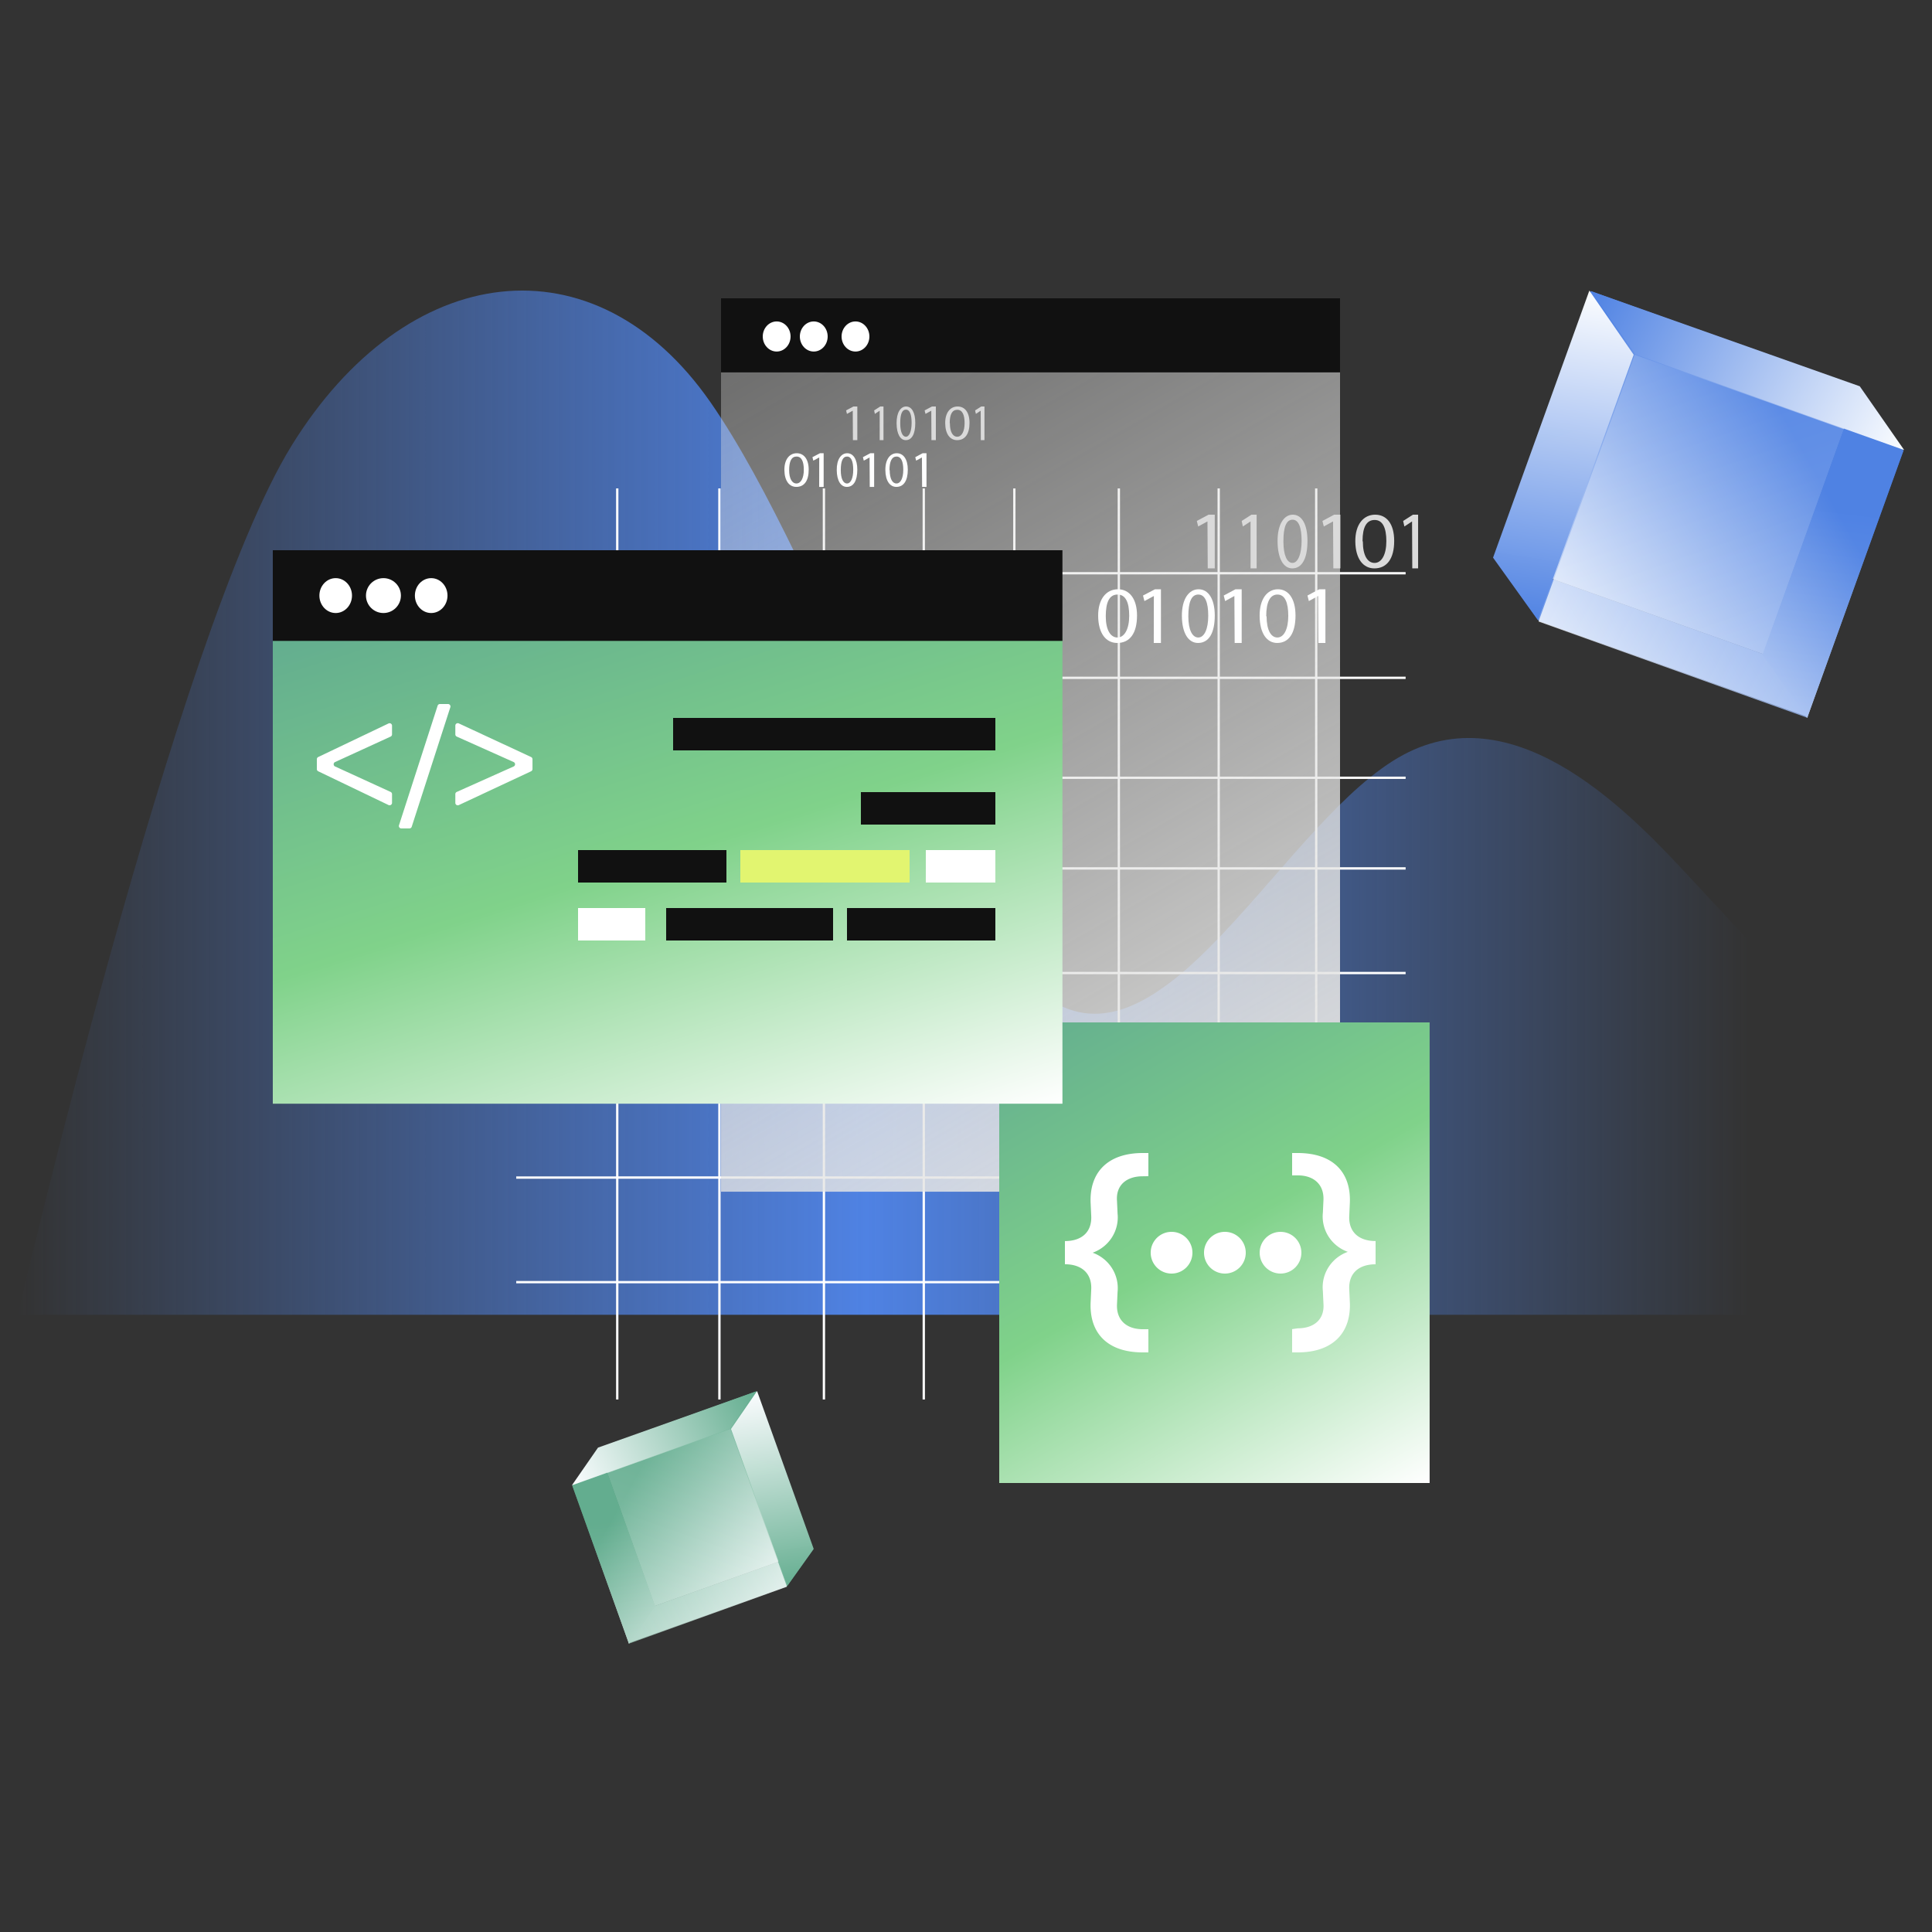 <svg xmlns="http://www.w3.org/2000/svg" viewBox="0 0 3000 3000" width="3000" height="3000"><rect x="0" y="0" width="3000" height="3000" fill="#333333" stroke="none"/><g transform="translate(27.6 451.2) rotate(0.0 1344.6 795) translate(0.0 0.0) scale(1.246 1.249)"><svg width="2158.016" height="1273.344" viewBox="0 0 2158.016 1273.344"><linearGradient id="a" gradientTransform="matrix(1 0 0 -1 952.5 4090.424)" gradientUnits="userSpaceOnUse" x1="-952.5" x2="1205.516" y1="3453.752" y2="3453.752"><stop offset="0" stop-color="#4f82e3" stop-opacity="0"/><stop offset=".49" stop-color="#4f82e3"/><stop offset="1" stop-color="#4f82e3" stop-opacity="0"/></linearGradient><path d="M0 1273.344S197.432 425.352 341.045 193.092C484.657-39.169 719.316-67.556 863.207 138.759c143.891 206.314 287.712 670.415 431.603 747.973 143.891 77.561 287.712-232.05 431.603-309.4 143.891-77.349 287.712 77.349 359.658 154.701l71.946 77.14v464.171z" fill="url(#a)" fill-rule="evenodd"/></svg></g><g transform="translate(801.6 758.4) rotate(0.0 690.6 707.4) scale(1.128 1.129)"><svg width="1224.326" height="1253.096" viewBox="0 0 1224.326 1253.096"><path d="M137.457 0v115.08H0v3.197h137.457v140.654H0v3.197h137.457v134.26H0v3.197h137.457v121.474H0v3.197h137.457V664.91H0v3.197h137.457v134.26H0v3.197h137.457v140.654H0v3.197h137.457v140.654H0v3.197h137.457V1253.1h3.197v-159.834h137.457V1253.1h3.197v-159.834h140.654V1253.1h3.197v-159.834h134.26V1253.1h3.197v-159.834H684.09V1253.1h3.197v-159.834h140.654V1253.1h3.197v-159.834h134.263V1253.1h3.197v-159.834h131.064V1253.1h3.197v-159.834h121.47v-3.197h-121.47V949.415h121.47v-3.197h-121.47V805.564h121.47v-3.197h-121.47v-134.26h121.47v-3.197h-121.47V524.256h121.47v-3.197h-121.47V399.585h121.47v-3.197h-121.47v-134.26h121.47v-3.197h-121.47V118.277h121.47v-3.197h-121.47V0h-3.197v115.08H968.598V0h-3.197v115.08H831.138V0h-3.197v115.08H687.287V0h-3.197v115.08H562.616V0h-3.197v115.08h-134.26V0h-3.197v115.08H281.308V0h-3.197v115.08H140.654V0zm962.202 1090.065V949.411H968.595v140.654zm-134.26 0V949.411H831.136v140.654zm-137.46 0V949.411H687.285v140.654zm-143.85 0V949.411H562.615v140.654zm-124.67 0V949.411h-134.26v140.654zm-137.457 0V949.411H281.308v140.654zm-143.85 0V949.411H140.655v140.654zm0-143.85H140.655V805.561h137.457zm143.85 0H281.308V805.561h140.654zm137.457 0h-134.26V805.561h134.26zm124.67 0H562.615V805.561h121.474zm143.85 0H687.285V805.561h140.654zm137.46 0H831.136V805.561h134.263zm134.26 0H968.595V805.561h131.064zm0-143.85v-134.26H968.595v134.26zm-134.26 0v-134.26H831.136v134.26zm-137.46 0v-134.26H687.285v134.26zm-143.85 0v-134.26H562.615v134.26zm-124.67 0v-134.26h-134.26v134.26zm-137.457 0v-134.26H281.308v134.26zm-143.85 0v-134.26H140.655v134.26zM140.655 521.058V399.584h137.457v121.474zm0-124.67h137.457v-134.26H140.655zm140.654 124.67V399.584h140.654v121.474zm0-124.67h140.654v-134.26H281.309zm143.85 124.67V399.584h134.26v121.474zm0-124.67h134.26v-134.26h-134.26zm137.457 124.67V399.584H684.09v121.474zm0-124.67H684.09v-134.26H562.616zm124.67 124.67V399.584H827.94v121.474zm0-124.67H827.94v-134.26H687.286zm143.85 124.67V399.584h134.263v121.474zm0-124.67h134.263v-134.26H831.136zm137.46 124.67V399.584h131.064v121.474zm0-124.67h131.064v-134.26H968.596zm131.064 268.52V524.254H968.596v140.654zm-134.26 0V524.254H831.137v140.654zm-137.46 0V524.254H687.286v140.654zm-143.85 0V524.254H562.616v140.654zm-124.67 0V524.254H425.16v140.654zm-137.457 0V524.254H281.309v140.654zm-143.85 0V524.254H140.656v140.654zM140.656 258.931h137.457V118.277H140.656zm140.654 0h140.654V118.277H281.31zm143.85 0h134.26V118.277H425.16zm137.457 0h121.474V118.277H562.617zm124.67 0h140.654V118.277H687.287zm143.85 0H965.4V118.277H831.137zm137.46 0h131.064V118.277H968.597z" fill="#fff" fill-rule="evenodd"/></svg></g><g transform="translate(1119.6 463.2) rotate(0.0 480.6 693.6) scale(1.2 1.198)"><svg width="800.995" height="1157.993" viewBox="0 0 800.995 1157.993"><linearGradient id="b" gradientTransform="matrix(1 0 0 -1 952.5 24323.328)" gradientUnits="userSpaceOnUse" x1="-201.164" x2="-902.841" y1="23136.664" y2="24351.999"><stop offset="0" stop-color="#e5e5e4"/><stop offset=".41" stop-color="#e5e5e4" stop-opacity=".69"/><stop offset=".81" stop-color="#e5e5e4" stop-opacity=".41"/><stop offset="1" stop-color="#e5e5e4" stop-opacity=".3"/></linearGradient><path d="M800.995 0H0v1157.993h800.995z" fill="url(#b)"/><path d="M800.995 0H0v95.999h800.995z" fill="#111"/><g fill="#fff"><path d="M72 69c9.942 0 18-8.731 18-19.5S81.942 30 72 30s-18 8.731-18 19.5S62.058 69 72 69zm47.999 0c9.942 0 18-8.731 18-19.5s-8.058-19.5-18-19.5-18 8.731-18 19.5 8.058 19.5 18 19.5zm54 0c9.942 0 18-8.731 18-19.5s-8.058-19.5-18-19.5-18 8.731-18 19.5 8.058 19.5 18 19.5z"/></g></svg></g><g transform="translate(1551.6 1587.6) rotate(0.0 334.2 357.6) scale(1.273 1.271)"><svg width="525.001" height="562.708" viewBox="0 0 525.001 562.708"><linearGradient id="c" gradientTransform="matrix(1 0 0 -1 952.5 5354.589)" gradientUnits="userSpaceOnUse" x1="-503.172" x2="-876.827" y1="4748.363" y2="5398.107"><stop offset="0" stop-color="#fff"/><stop offset=".521" stop-color="#80d28a"/><stop offset="1" stop-color="#63ad8f"/></linearGradient><path d="M525.001 0H0v562.708h525.001z" fill="url(#c)"/></svg></g><g transform="translate(423.6 854.4) rotate(0.0 613.2 429.6) scale(1.247 1.245)"><svg width="983.289" height="690.333" viewBox="0 0 983.289 690.333"><linearGradient id="d" gradientTransform="matrix(1 0 0 -1 952.5 5789.771)" gradientUnits="userSpaceOnUse" x1="-331.458" x2="-590.252" y1="4984.198" y2="5797.691"><stop offset="0" stop-color="#fff"/><stop offset=".521" stop-color="#80d28a"/><stop offset="1" stop-color="#63ad8f"/></linearGradient><path d="M983.289 107.321H0v583.012h983.289z" fill="url(#d)"/><path d="M983.289 0H0v113.122h983.289z" fill="#111"/><g fill="#fff"><path d="M78.315 78.315c11.214 0 20.304-9.74 20.304-21.754s-9.09-21.754-20.304-21.754-20.304 9.74-20.304 21.754 9.09 21.754 20.304 21.754zm59.462 0c12.014 0 21.754-9.74 21.754-21.754s-9.74-21.754-21.754-21.754-21.754 9.74-21.754 21.754 9.74 21.754 21.754 21.754zm59.461 0c11.214 0 20.304-9.74 20.304-21.754s-9.09-21.754-20.304-21.754-20.304 9.74-20.304 21.754 9.09 21.754 20.304 21.754z"/></g></svg></g><g transform="translate(888.0 2160.0) rotate(0.0 187.8 196.2) scale(1.376 1.375)"><svg width="272.919" height="285.357" viewBox="0 0 272.919 285.357"><linearGradient id="e" gradientTransform="matrix(1 0 0 -1 952.5 9855.029)" gradientUnits="userSpaceOnUse" x1="-763.1" x2="-843.619" y1="9842.584" y2="9612.782"><stop offset="0" stop-color="#63ad8f"/><stop offset="1" stop-color="#fff"/></linearGradient><linearGradient xmlns:xlink="http://www.w3.org/1999/xlink" id="g" x1="-681.098" x2="-888.523" xlink:href="#e" y1="9676.097" y2="9570.177"/><linearGradient xmlns:xlink="http://www.w3.org/1999/xlink" id="h" x1="-908.658" x2="-892.006" xlink:href="#e" y1="9708.981" y2="9569.121"/><linearGradient id="f" gradientTransform="matrix(1 0 0 -1 952.5 9855.029)" gradientUnits="userSpaceOnUse" x1="-896.571" x2="-714.248" y1="9728.03" y2="9625.248"><stop offset="0" stop-color="#63ad8f"/><stop offset="1" stop-color="#fbfdff"/></linearGradient><linearGradient id="i" gradientTransform="matrix(1 0 0 -1 952.5 9855.029)" gradientUnits="userSpaceOnUse" x1="-708.729" x2="-743.121" y1="9631.84" y2="9852.842"><stop offset="0" stop-color="#63ad8f"/><stop offset="1" stop-color="#fbfdff" stop-opacity=".99"/></linearGradient><linearGradient xmlns:xlink="http://www.w3.org/1999/xlink" id="j" x1="-744.501" x2="-952.56" xlink:href="#f" y1="9854.911" y2="9748.664"/><path d="M30.012 64.627 208.135.342l64.126 178.329L93.569 242.75z" fill="url(#e)"/><path d="M272.148 178.805 93.662 242.728l-29.745 41.901 178.486-63.922z" fill="url(#g)"/><path d="M94.059 243.113 30.137 64.627.516 106.871l63.922 178.486z" fill="url(#h)"/><path d="m.435 106.758 178.486-63.92 63.801 178.144-178.364 64.265z" fill="url(#f)" fill-opacity=".8"/><path d="m208.997 0-29.42 42.85 63.563 177.245 29.78-41.768z" fill="url(#i)"/><path d="M208.103.322 29.496 63.899 0 106.482l178.483-63.92z" fill="url(#j)"/></svg></g><g transform="translate(1653.6 1790.4) rotate(0.0 241.2 154.8) scale(1.2 1.2)"><svg width="401.998" height="257.999" viewBox="0 0 401.998 257.999"><g fill="#fff"><path d="M100.691 30.102c-20.955 0-34.818 11.448-33.312 31.8l.75 16.431c1.116 10.782-1.452 21.618-7.29 30.798-5.841 9.177-14.622 16.17-24.948 19.869 10.335 3.717 19.119 10.731 24.957 19.926a48.212 48.212 0 0 1 7.281 30.846l-.75 16.431c-.753 20.034 12.357 31.8 33.312 31.8h7.308V258h-7.308c-45.672 0-69.528-25.014-67.38-65.718l.753-16.536c.646-19.93-12.356-31.801-34.064-31.801v-29.997c21.492 0 34.71-11.448 34.065-31.8l-.753-16.431C31.164 25.758 54.807 0 100.691 0h7.308v29.997zm200.513 196.745c20.976 0 34.854-11.442 33.348-31.785l-.753-16.422a48.055 48.055 0 0 1 7.263-30.849c5.85-9.198 14.652-16.203 25.008-19.905-10.356-3.699-19.158-10.707-25.008-19.902-5.847-9.198-8.403-20.058-7.263-30.849l.753-16.425c.753-19.917-12.372-31.785-33.348-31.785h-7.206V0h7.206c45.717 0 69.6 25.005 67.446 65.691l-.75 16.425c-.648 20.025 12.369 31.785 34.098 31.785v30.093c-21.513 0-34.746 11.442-34.098 31.785l.75 16.422C370.804 232.254 347.137 258 301.204 258h-7.206v-30.09l7.206-1.062zm-163.205-70.848c14.913 0 27-12.09 27-27s-12.087-27-27-27-27 12.087-27 27 12.087 27 27 27zm69 0c14.913 0 27-12.09 27-27s-12.087-27-27-27-27 12.087-27 27 12.09 27 27 27z"/><path d="M278.998 155.999c14.913 0 27-12.09 27-27s-12.087-27-27-27-27 12.087-27 27 12.09 27 27 27z"/></g></svg></g><g transform="translate(492.0 1093.2) rotate(0.0 167.4 96.6) scale(1.152 1.15)"><svg width="290.664" height="167.998" viewBox="0 0 290.664 167.998"><g fill="#fff"><path d="M1.866 90.83A3.296 3.296 0 0 1 0 87.861V74.522c0-1.268.729-2.425 1.873-2.972l94.744-45.296c2.186-1.045 4.715.549 4.715 2.972v11.772c0 1.287-.75 2.457-1.92 2.994L24.581 78.339c-2.56 1.175-2.56 4.812 0 5.987l74.832 34.347a3.294 3.294 0 0 1 1.92 2.994v11.759c0 2.427-2.535 4.02-4.722 2.969zm111.99 77.168c-2.235 0-3.821-2.178-3.135-4.305l52.062-161.41A3.294 3.294 0 0 1 165.918 0h10.89c2.235 0 3.821 2.178 3.135 4.305l-52.062 161.41a3.295 3.295 0 0 1-3.135 2.283zm77.5-31.532c-2.184 1.024-4.692-.571-4.692-2.983v-11.796c0-1.298.762-2.475 1.947-3.006l76.62-34.343c2.596-1.163 2.596-4.848 0-6.012l-76.62-34.343a3.294 3.294 0 0 1-1.947-3.006V29.168c0-2.409 2.502-4.003 4.685-2.986l97.411 45.377a3.294 3.294 0 0 1 1.903 2.986v13.293a3.294 3.294 0 0 1-1.896 2.983z"/></g></svg></g><g transform="translate(2318.4 451.2) rotate(0.0 319.2 331.8) scale(3.773 3.751)"><svg width="169.213" height="176.922" viewBox="0 0 169.213 176.922"><linearGradient id="k" gradientTransform="matrix(1 0 0 -1 952.5 14306.88)" gradientUnits="userSpaceOnUse" x1="-900.716" x2="-850.795" y1="14299.162" y2="14156.686"><stop offset="0" stop-color="#4f82e3"/><stop offset="1" stop-color="#fff"/></linearGradient><linearGradient xmlns:xlink="http://www.w3.org/1999/xlink" id="m" x1="-951.56" x2="-822.955" xlink:href="#k" y1="14195.941" y2="14130.269"/><linearGradient xmlns:xlink="http://www.w3.org/1999/xlink" id="n" x1="-810.469" x2="-820.795" xlink:href="#k" y1="14216.328" y2="14129.616"/><linearGradient id="l" gradientTransform="matrix(1 0 0 -1 952.5 14306.88)" gradientUnits="userSpaceOnUse" x1="-817.963" x2="-931.003" y1="14228.141" y2="14164.413"><stop offset="0" stop-color="#4f82e3"/><stop offset="1" stop-color="#fbfdff"/></linearGradient><linearGradient id="o" gradientTransform="matrix(1 0 0 -1 952.5 14306.88)" gradientUnits="userSpaceOnUse" x1="-934.428" x2="-913.103" y1="14168.501" y2="14305.524"><stop offset="0" stop-color="#4f82e3"/><stop offset="1" stop-color="#fbfdff" stop-opacity=".99"/></linearGradient><linearGradient xmlns:xlink="http://www.w3.org/1999/xlink" id="p" x1="-912.249" x2="-783.249" xlink:href="#l" y1="14306.805" y2="14240.931"/><path d="M150.606 40.071 40.17.215.409 110.778l110.79 39.729z" fill="url(#k)"/><path d="m.479 110.862 110.662 39.63 18.442 25.977-110.662-39.63z" fill="url(#m)"/><path d="m110.894 150.73 39.633-110.659 18.366 26.189-39.633 110.662z" fill="url(#n)"/><path d="M168.943 66.191 58.281 26.56 18.726 137.01l110.587 39.842 39.63-110.662z" fill="url(#l)" fill-opacity=".8"/><path d="m39.633 0 18.242 26.566-39.41 109.893L0 110.563z" fill="url(#o)"/><path d="m40.187.2 110.737 39.419 18.288 26.404L58.553 26.392z" fill="url(#p)"/></svg></g><g transform="translate(1705.2 799.2) rotate(0.0 248.4 99.6) scale(1.7 1.696)"><svg width="292.255" height="117.448" viewBox="0 0 292.255 117.448"><g fill="#fff"><path d="M35.508 92.292c0 16.388-6.594 25.156-18.069 25.156-10.299 0-17.256-8.767-17.436-24.582s7.59-24.582 18.069-24.582 17.436 8.767 17.436 24.008zM6.96 93.03c0 12.373 4.245 19.42 10.659 19.42s10.752-7.703 10.752-19.912-3.252-19.42-10.662-19.42S6.96 80.001 6.96 93.029zm43.929-18.579-8.625 4.646-1.293-5.069 10.953-5.744h5.433v49.164h-6.555l.087-42.998zm55.634 17.841c0 16.388-5.58 25.156-15.288 25.156-8.715 0-14.601-8.768-14.754-24.582-.153-15.815 6.498-24.582 15.288-24.582s14.754 8.767 14.754 24.008zm-24.156.738c0 12.373 3.591 19.42 9.096 19.42s9.096-7.703 9.096-19.912-2.829-19.42-9.096-19.42-9.096 6.883-9.096 19.911zm42.063-18.579-8.445 4.646-1.269-5.069 10.728-5.744h5.661v49.164h-6.42l-.255-42.998zm55.839 17.841c0 16.388-6.186 25.156-16.722 25.156-9.447 0-15.885-8.768-16.05-24.582-.168-15.815 7.02-24.582 16.719-24.582s16.053 8.767 16.053 24.008zm-26.418.738c0 12.373 3.843 19.42 9.864 19.42s9.948-7.703 9.948-19.912-3.093-19.42-9.864-19.42-10.284 6.883-10.284 19.911h.336zm47.058-18.579-8.448 4.646-1.266-5.069 10.728-5.744h5.661v49.164h-6.42l-.255-42.998z"/></g><path d="M99.848 6.166 91.4 10.812l-1.266-5.069L100.862 0h5.661v49.164h-6.42zm39.351 0-7.038 4.646-1.056-5.069L140.045 0h4.716v49.164h-5.562zm51.996 17.843c0 16.388-5.073 25.156-13.899 25.156-7.923 0-13.275-8.768-13.413-24.582C163.745 8.768 169.79 0 177.782 0s13.413 8.358 13.413 24.009zm-21.96.737c0 12.373 3.267 19.42 8.268 19.42s8.34-8.112 8.34-20.157-2.571-19.42-8.268-19.42-8.34 6.719-8.34 19.42zm45.33-18.58-8.448 4.646-1.266-5.069L215.579 0h5.661v49.164h-6.42zm55.839 17.843c0 16.388-6.702 25.156-18.114 25.156-10.236 0-17.211-8.768-17.391-24.582C234.719 8.768 242.507 0 253.013 0s17.391 8.358 17.391 24.009zm-28.62.737c0 12.373 4.164 19.42 10.686 19.42s10.779-7.702 10.779-19.911-3.351-19.42-10.689-19.42-11.049 6.473-11.049 19.174zm44.936-18.58-7.002 4.646-1.122-5.069L287.56 0h4.695v49.164h-5.325z" fill="#dadada"/></svg></g><g transform="translate(1218.0 631.2) rotate(0.0 155.4 62.4) scale(1.063 1.063)"><svg width="292.255" height="117.448" viewBox="0 0 292.255 117.448"><g fill="#fff"><path d="M35.508 92.292c0 16.388-6.594 25.156-18.069 25.156-10.299 0-17.256-8.767-17.436-24.582s7.59-24.582 18.069-24.582 17.436 8.767 17.436 24.008zM6.96 93.03c0 12.373 4.245 19.42 10.659 19.42s10.752-7.703 10.752-19.912-3.252-19.42-10.662-19.42S6.96 80.001 6.96 93.029zm43.929-18.579-8.625 4.646-1.293-5.069 10.953-5.744h5.433v49.164h-6.555l.087-42.998zm55.634 17.841c0 16.388-5.58 25.156-15.288 25.156-8.715 0-14.601-8.768-14.754-24.582-.153-15.815 6.498-24.582 15.288-24.582s14.754 8.767 14.754 24.008zm-24.156.738c0 12.373 3.591 19.42 9.096 19.42s9.096-7.703 9.096-19.912-2.829-19.42-9.096-19.42-9.096 6.883-9.096 19.911zm42.063-18.579-8.445 4.646-1.269-5.069 10.728-5.744h5.661v49.164h-6.42l-.255-42.998zm55.839 17.841c0 16.388-6.186 25.156-16.722 25.156-9.447 0-15.885-8.768-16.05-24.582-.168-15.815 7.02-24.582 16.719-24.582s16.053 8.767 16.053 24.008zm-26.418.738c0 12.373 3.843 19.42 9.864 19.42s9.948-7.703 9.948-19.912-3.093-19.42-9.864-19.42-10.284 6.883-10.284 19.911h.336zm47.058-18.579-8.448 4.646-1.266-5.069 10.728-5.744h5.661v49.164h-6.42l-.255-42.998z"/></g><path d="M99.848 6.166 91.4 10.812l-1.266-5.069L100.862 0h5.661v49.164h-6.42zm39.351 0-7.038 4.646-1.056-5.069L140.045 0h4.716v49.164h-5.562zm51.996 17.843c0 16.388-5.073 25.156-13.899 25.156-7.923 0-13.275-8.768-13.413-24.582C163.745 8.768 169.79 0 177.782 0s13.413 8.358 13.413 24.009zm-21.96.737c0 12.373 3.267 19.42 8.268 19.42s8.34-8.112 8.34-20.157-2.571-19.42-8.268-19.42-8.34 6.719-8.34 19.42zm45.33-18.58-8.448 4.646-1.266-5.069L215.579 0h5.661v49.164h-6.42zm55.839 17.843c0 16.388-6.702 25.156-18.114 25.156-10.236 0-17.211-8.768-17.391-24.582C234.719 8.768 242.507 0 253.013 0s17.391 8.358 17.391 24.009zm-28.62.737c0 12.373 4.164 19.42 10.686 19.42s10.779-7.702 10.779-19.911-3.351-19.42-10.689-19.42-11.049 6.473-11.049 19.174zm44.936-18.58-7.002 4.646-1.122-5.069L287.56 0h4.695v49.164h-5.325z" fill="#dadada"/></svg></g><g transform="translate(897.6 1114.8) rotate(0.0 324 172.8) scale(1.2 1.2)"><svg width="539.997" height="287.998" viewBox="0 0 539.997 287.998"><path d="M122.999 42h416.998V0H122.999zm242.999 95.999h173.999v-42H365.998z" fill="#111"/><path d="M449.997 212.999h89.999v-42h-89.999z" fill="#fff"/><path d="M209.999 212.999h218.999v-42H209.999z" fill="#e2f570"/><path d="M347.998 287.998h191.999v-42H347.998zm-233.999 0h215.999v-42H113.999z" fill="#111"/><path d="M0 287.998h86.999v-42H0z" fill="#fff"/><path d="M0 212.999h191.999v-42H0z" fill="#111"/></svg></g></svg>